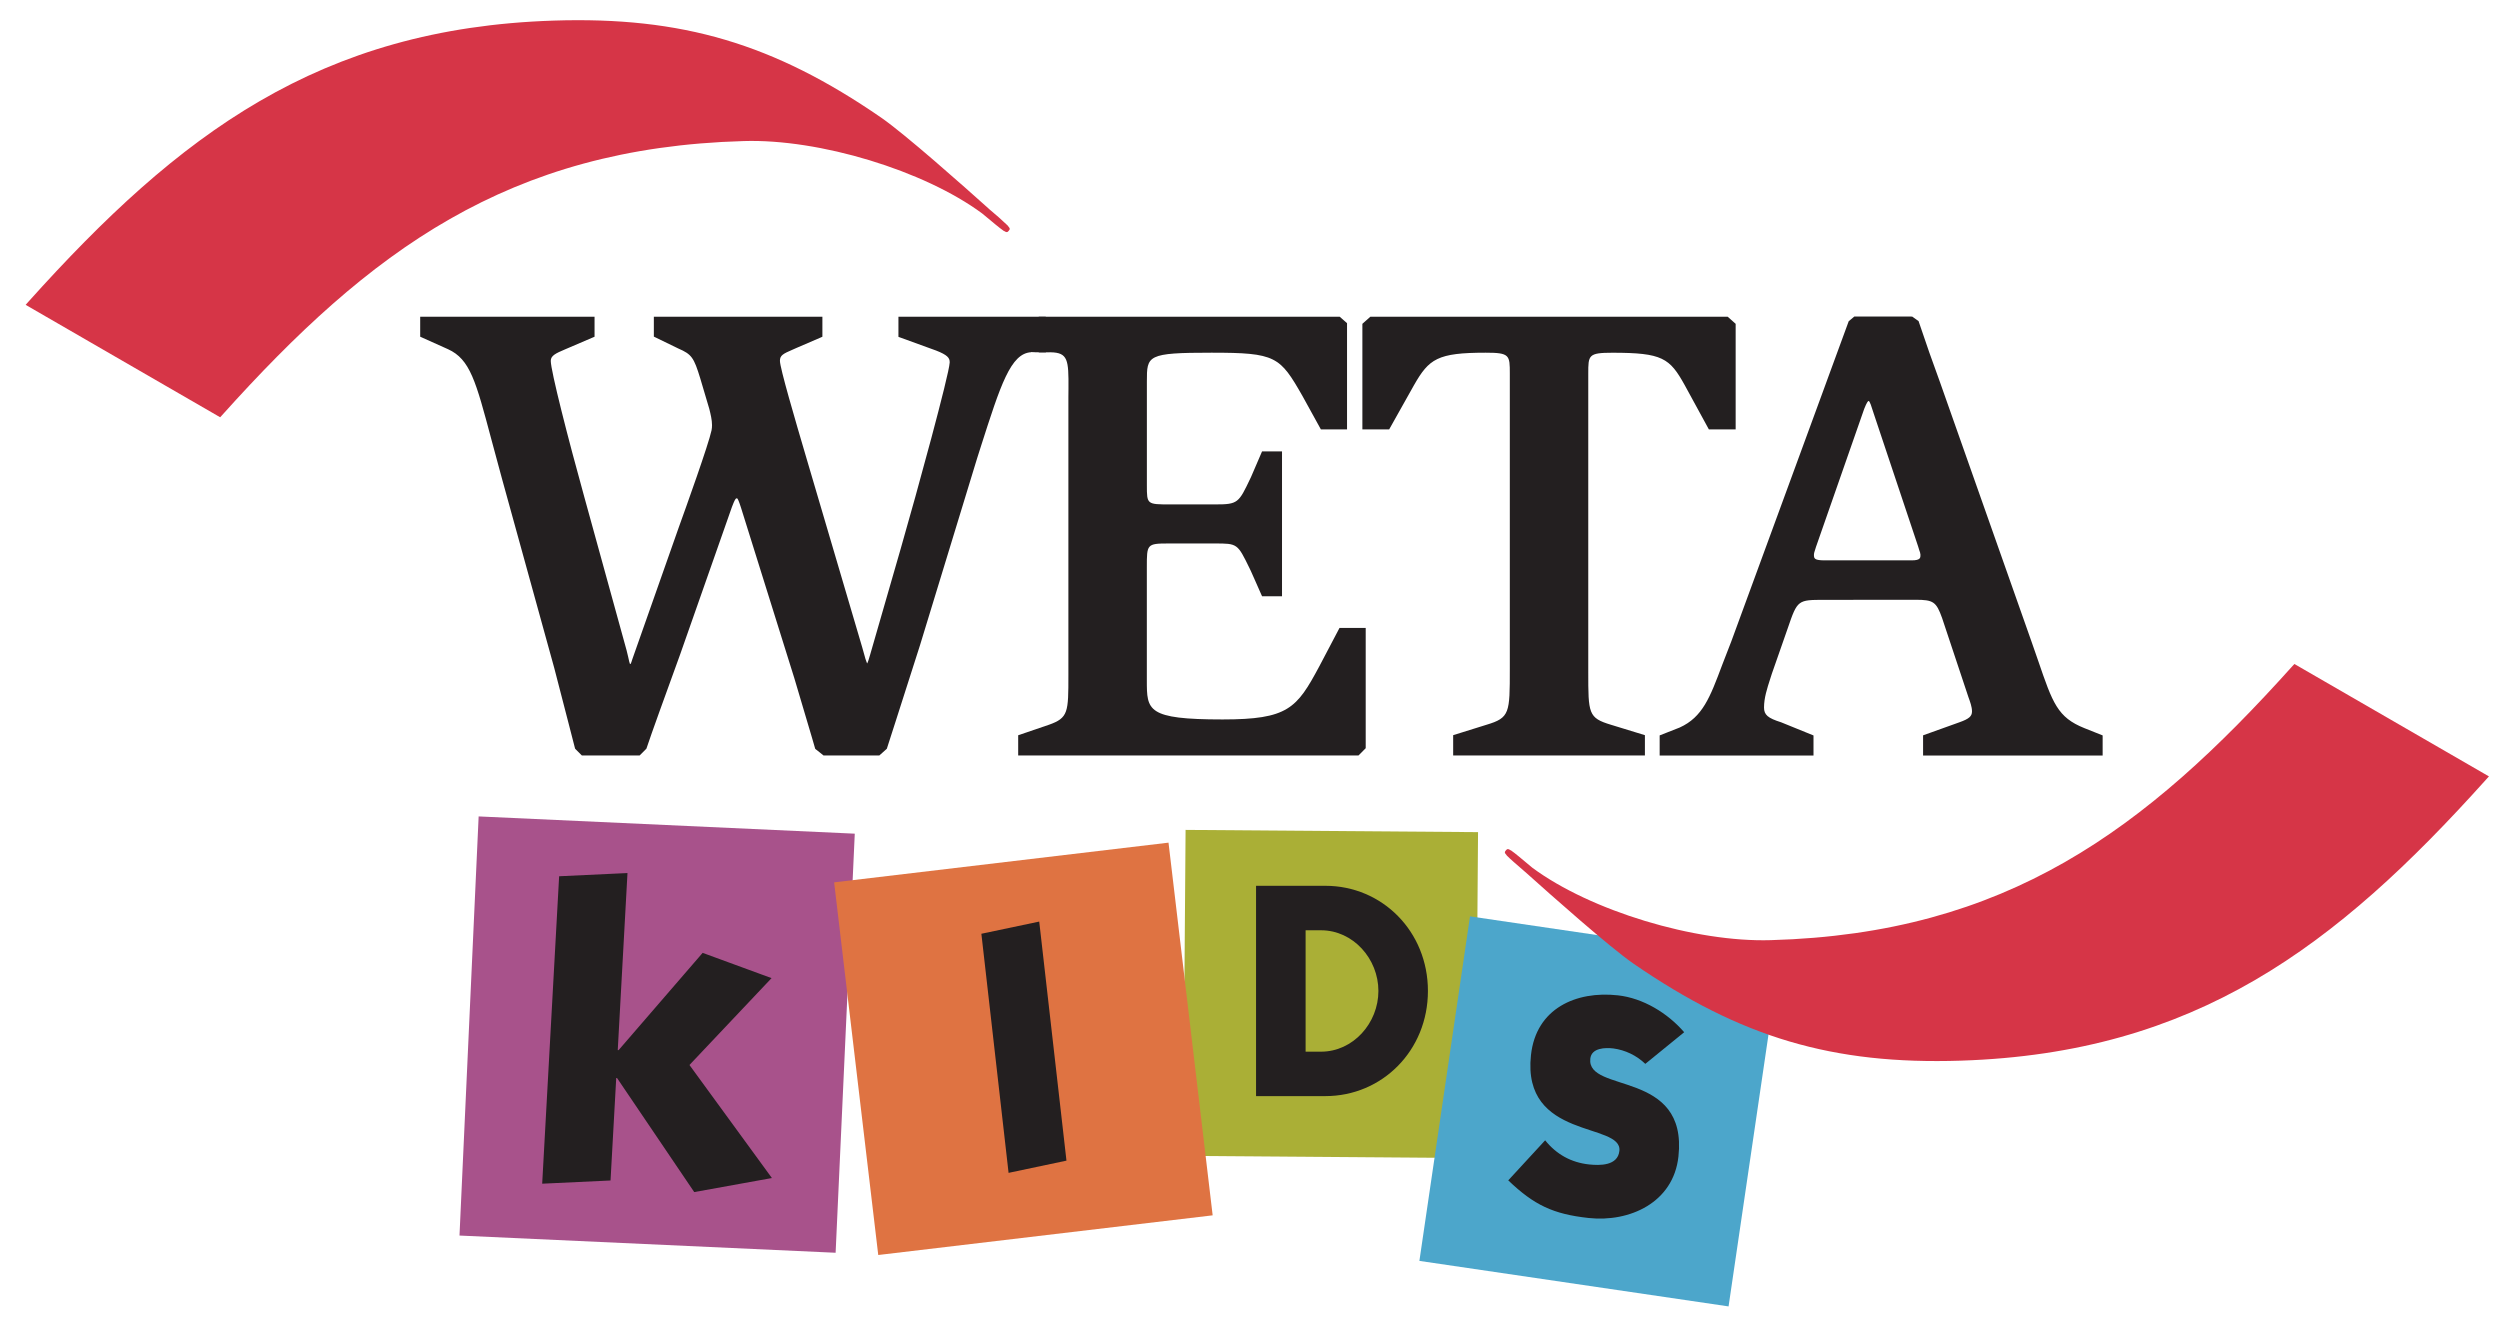 <svg width="624" height="333" xmlns="http://www.w3.org/2000/svg" xmlns:xlink="http://www.w3.org/1999/xlink" xml:space="preserve" overflow="hidden"><g transform="translate(-328 -193)"><g><g><g><path d="M2099.88 4217.56 2006 4213.27 2010.78 4108.76 2104.66 4113.06Z" fill="#A8528B" fill-rule="nonzero" fill-opacity="1" transform="matrix(1 0 0 1.001 -1563.31 -3716.09)"/><path d="M2259.62 4193.96 2186.62 4193.4 2187.23 4112.12 2260.23 4112.68Z" fill="#AAAF36" fill-rule="nonzero" fill-opacity="1" transform="matrix(1 0 0 1.001 -1563.31 -3716.09)"/><path d="M2030.87 4123.68 2047.93 4122.88 2045.5 4167.03 2045.71 4167.04 2066.69 4142.78 2083.89 4149.08 2063.4 4170.74 2083.98 4198.93 2064.59 4202.43 2045.33 4174 2045.12 4173.98 2043.7 4199.54 2026.64 4200.34ZM2217.19 4167.42 2221.04 4167.42C2229.04 4167.42 2235.36 4160.31 2235.36 4152.28 2235.36 4144.25 2229.04 4137.15 2221.04 4137.15L2217.19 4137.15ZM2204.82 4126.06 2222.13 4126.06C2236.31 4126.06 2247.72 4137.45 2247.72 4152.28 2247.72 4167.11 2236.31 4178.5 2222.13 4178.5L2204.82 4178.5 2204.82 4126.06" fill="#231F20" fill-rule="nonzero" fill-opacity="1" transform="matrix(1 0 0 1.001 -1563.31 -3716.09)"/><path d="M2193.99 4208.23 2110.52 4218.12 2099.51 4125.2 2182.97 4115.3Z" fill="#DF7342" fill-rule="nonzero" fill-opacity="1" transform="matrix(1 0 0 1.001 -1563.31 -3716.09)"/><path d="M2150.7 4134.98 2157.5 4194.59 2143.05 4197.64 2136.26 4138.02Z" fill="#231F20" fill-rule="nonzero" fill-opacity="1" transform="matrix(1 0 0 1.001 -1563.31 -3716.09)"/><path d="M2322.76 4230.94 2245.59 4219.59 2258.22 4133.68 2335.39 4145.03Z" fill="#4CA6CB" fill-rule="nonzero" fill-opacity="1" transform="matrix(1 0 0 1.001 -1563.31 -3716.09)"/><path d="M2276.98 4189.52C2279.79 4193.02 2283.47 4195.06 2287.94 4195.54 2290.59 4195.82 2295.1 4195.92 2295.51 4192.16 2296.29 4184.95 2271.13 4189.5 2273.44 4168.27 2274.71 4156.59 2284.75 4152.23 2295.11 4153.37 2301.41 4154.05 2307.57 4157.81 2311.68 4162.57L2301.98 4170.46C2299.79 4168.36 2296.98 4167.01 2293.97 4166.61 2292.04 4166.39 2288.55 4166.42 2288.25 4169.16 2287.29 4177.9 2312.62 4171.81 2310.25 4193.55 2309.01 4205.04 2298.08 4210.01 2287.82 4208.89 2278.99 4207.93 2274.2 4205.66 2267.77 4199.51L2276.98 4189.52M2368.32 3984.12 2354.14 3984.12 2352.75 3985.28 2347.68 3999.09 2346.61 4002.02 2323.46 4065.07 2321.17 4070.98C2318.13 4079.09 2316.29 4083.99 2310.57 4086.59L2305.56 4088.56 2305.56 4093.57 2343.96 4093.57 2343.96 4088.57 2335.88 4085.29C2332.54 4084.24 2331.61 4083.42 2331.61 4081.6 2331.61 4079.24 2332.36 4076.91 2333.16 4074.44L2333.56 4073.19 2337.57 4061.73C2339.95 4054.76 2340.07 4054.76 2346.66 4054.76L2369.48 4054.74C2373.87 4054.74 2374.61 4055.24 2376.06 4059.3 2378.25 4065.87 2380.44 4072.45 2382.63 4079.02 2383.06 4080.21 2383.52 4081.45 2383.52 4082.57 2383.52 4083.79 2382.79 4084.43 2380.4 4085.28L2371.31 4088.54 2371.31 4093.57 2416.13 4093.57 2416.13 4088.56 2411.56 4086.74C2404.87 4084.06 2403.66 4080.51 2400.05 4069.98L2398.4 4065.24 2375.58 4000.62C2373.74 3995.62 2371.97 3990.59 2370.28 3985.54L2370.19 3985.26 2368.6 3984.13ZM2356.61 4007.15C2357.26 4005.5 2357.57 4005.16 2357.72 4005.16 2358 4005.16 2358.46 4006.61 2358.9 4008.02L2358.97 4008.24 2370.06 4041.4C2370.17 4041.73 2370.27 4042.05 2370.36 4042.38 2370.52 4042.75 2370.63 4043.13 2370.66 4043.53 2370.66 4044.27 2370.66 4044.91 2368.48 4044.91L2346.48 4044.91C2344.09 4044.87 2344.08 4044.37 2344.07 4043.52 2344.07 4043.13 2344.21 4042.72 2344.38 4042.2L2344.65 4041.34 2344.64 4041.39 2356.61 4007.15M2322.2 3984.16 2233.35 3984.16 2231.36 3985.93 2231.36 4012.25 2238.05 4012.25 2244.25 4001.21C2247.99 3994.67 2250.08 3993.13 2262.12 3993.13 2268.16 3993.13 2268.16 3993.74 2268.16 3998.37L2268.16 4071.96C2268.16 4083 2268.16 4084.16 2262.36 4085.9L2254.02 4088.5 2254.02 4093.56 2301.88 4093.56 2301.88 4088.5 2293.39 4085.9C2287.74 4084.2 2287.74 4083.12 2287.74 4072.75L2287.74 3998.37C2287.74 3993.74 2287.74 3993.14 2293.77 3993.14 2306.24 3993.14 2308.06 3994.46 2311.81 4001.21L2317.84 4012.25 2324.53 4012.25 2324.53 3985.93 2322.54 3984.16 2322.21 3984.16M2151.46 3984.16 2115.56 3984.16 2115.56 3989.18 2124.98 3992.6C2127.77 3993.69 2128.35 3994.43 2128.35 3995.45L2128.35 3995.6C2128.19 3998.68 2120.34 4027.39 2116.13 4041.99L2108.49 4068.46C2108.24 4069.35 2107.96 4070.3 2107.74 4070.63 2107.44 4069.88 2107.19 4069.1 2107 4068.31L2106.51 4066.57 2092.7 4019.77C2089.7 4009.59 2085.98 3996.93 2085.98 3995.16 2085.98 3993.8 2086.75 3993.4 2089.19 3992.35L2090.12 3991.94 2096.07 3989.38 2096.58 3989.15 2096.58 3984.16 2054.51 3984.16 2054.51 3989.12 2060.63 3992.09C2063.94 3993.53 2064.5 3994.3 2066.11 3999.59L2068.35 4007.14C2068.68 4008.47 2069.03 4009.86 2069.03 4011.2 2069.04 4011.63 2068.99 4012.06 2068.91 4012.49 2068.19 4015.95 2062.48 4031.85 2060.75 4036.63L2049.19 4069.42C2049.15 4069.54 2049.1 4069.67 2049.06 4069.8 2048.98 4070.14 2048.85 4070.46 2048.69 4070.76 2048.69 4070.75 2048.55 4070.76 2048.55 4070.76 2048.46 4070.63 2048.27 4069.76 2048.12 4069.06L2047.72 4067.4 2037.12 4028.99C2033.07 4014.42 2028.78 3997.62 2028.78 3995.16 2028.78 3993.87 2030.01 3993.29 2032.35 3992.3L2039.71 3989.15 2039.71 3984.16 1996.19 3984.16 1996.19 3989.14 2003.14 3992.26C2008.64 3994.76 2010.08 4000.2 2013.95 4014.73L2016.63 4024.64 2029.64 4071.71 2033.13 4085.18 2034.85 4091.86 2035 4092.02 2036.54 4093.56 2050.96 4093.56 2052.65 4091.87 2052.72 4091.67C2053.88 4088.17 2057.48 4078.25 2061.06 4068.4L2074 4031.6 2074.13 4031.27C2074.48 4030.37 2074.85 4029.45 2075.14 4029.45L2075.32 4029.46C2075.44 4029.54 2075.7 4030.01 2076.25 4031.73L2089.58 4074.31 2094 4089.19 2094.79 4091.91 2096.86 4093.56 2110.79 4093.56 2112.66 4091.89 2114.84 4085.12 2120.93 4066.11 2135.18 4019.52 2136.09 4016.66C2141.08 4001.08 2143.58 3993.27 2148.71 3993.01L2148.67 3992.97C2149.2 3993.02 2150.06 3993.03 2151.46 3993.04L2152.33 3993.05 2152.33 3984.16 2151.46 3984.16" fill="#231F20" fill-rule="nonzero" fill-opacity="1" transform="matrix(1 0 0 1.001 -1563.31 -3716.09)"/></g><g><path d="M2225.36 3984.16 2150.57 3984.16 2150.57 3993.04 2153.54 3993.03C2157.88 3993.1 2158.05 3994.95 2158 4002.04L2157.98 4004.23 2157.98 4073.56C2157.98 4082.77 2157.98 4084.19 2153.11 4085.91L2145.45 4088.52 2145.45 4093.56 2230.39 4093.56 2232.19 4091.75 2232.19 4061.76 2225.65 4061.76 2220.58 4071.39C2214.97 4081.84 2212.82 4084.58 2196.45 4084.58 2177.56 4084.58 2177.56 4082.32 2177.56 4074.84L2177.56 4046.57C2177.56 4040.91 2177.56 4040.7 2182.95 4040.7L2194.52 4040.7C2200.18 4040.7 2200.18 4040.7 2203.2 4046.89L2203.54 4047.6C2203.54 4047.57 2206.09 4053.35 2206.09 4053.35L2206.33 4053.87 2211.3 4053.87 2211.3 4017.74 2206.32 4017.74 2203.53 4024.21 2203.42 4024.43C2200.49 4030.59 2200.32 4030.96 2194.68 4030.96L2183.44 4030.96C2177.57 4030.96 2177.57 4030.96 2177.57 4026.21L2177.57 4000.3C2177.57 3993.81 2177.57 3993.13 2193.72 3993.13 2209.79 3993.13 2210.77 3994.05 2216.42 4003.95L2220.75 4011.8 2221 4012.25 2227.53 4012.25 2227.53 3985.77 2225.7 3984.16 2225.37 3984.16" fill="#231F20" fill-rule="nonzero" fill-opacity="1" transform="matrix(1 0 0 1.001 -1563.31 -3716.09)"/><path d="M2029.52 3910.32C1971.11 3912.21 1936.06 3938.53 1898.41 3980.41L1897.71 3981.2 1946.26 4009.23 1946.74 4008.71C1983.56 3967.74 2018.18 3942.02 2076.91 3940.36 2095.82 3939.76 2121.98 3947.7 2136.47 3958.42 2139.33 3960.8 2140.81 3962.04 2141.67 3962.63L2141.77 3962.74 2141.79 3962.71C2142.62 3963.24 2142.79 3963.09 2143.08 3962.74 2143.22 3962.57 2143.34 3962.43 2143.34 3962.26 2143.34 3962.09 2143.2 3961.85 2142.85 3961.48L2142.86 3961.45C2141.37 3960.03 2139.83 3958.67 2138.25 3957.36L2137.99 3957.12C2131.95 3951.7 2117.24 3938.65 2111.23 3934.5 2084.44 3916.07 2061.53 3909.29 2029.52 3910.32" fill="#D63547" fill-rule="nonzero" fill-opacity="1" transform="matrix(1 0 0 1.001 -1563.31 -3716.09)"/></g><g><path d="M2463.52 4071.26C2426.7 4112.23 2392.08 4137.96 2333.35 4139.61 2314.44 4140.2 2288.28 4132.28 2273.79 4121.56 2270.93 4119.17 2269.45 4117.92 2268.6 4117.34 2268.56 4117.31 2268.52 4117.27 2268.48 4117.24L2268.47 4117.26C2267.64 4116.72 2267.48 4116.88 2267.18 4117.23 2267.03 4117.4 2266.92 4117.54 2266.92 4117.71 2266.92 4117.88 2267.06 4118.13 2267.42 4118.5L2267.39 4118.53 2267.52 4118.62C2268.19 4119.32 2269.53 4120.47 2272.01 4122.62L2272.3 4122.87C2278.34 4128.29 2293.04 4141.34 2299.03 4145.47 2325.83 4163.91 2348.74 4170.69 2380.74 4169.66 2439.15 4167.77 2474.21 4141.44 2511.84 4099.56L2512.55 4098.78 2463.99 4070.75 2463.52 4071.26" fill="#D63547" fill-rule="nonzero" fill-opacity="1" transform="matrix(1 0 0 1.001 -1563.31 -3716.09)"/></g></g></g></g></svg>